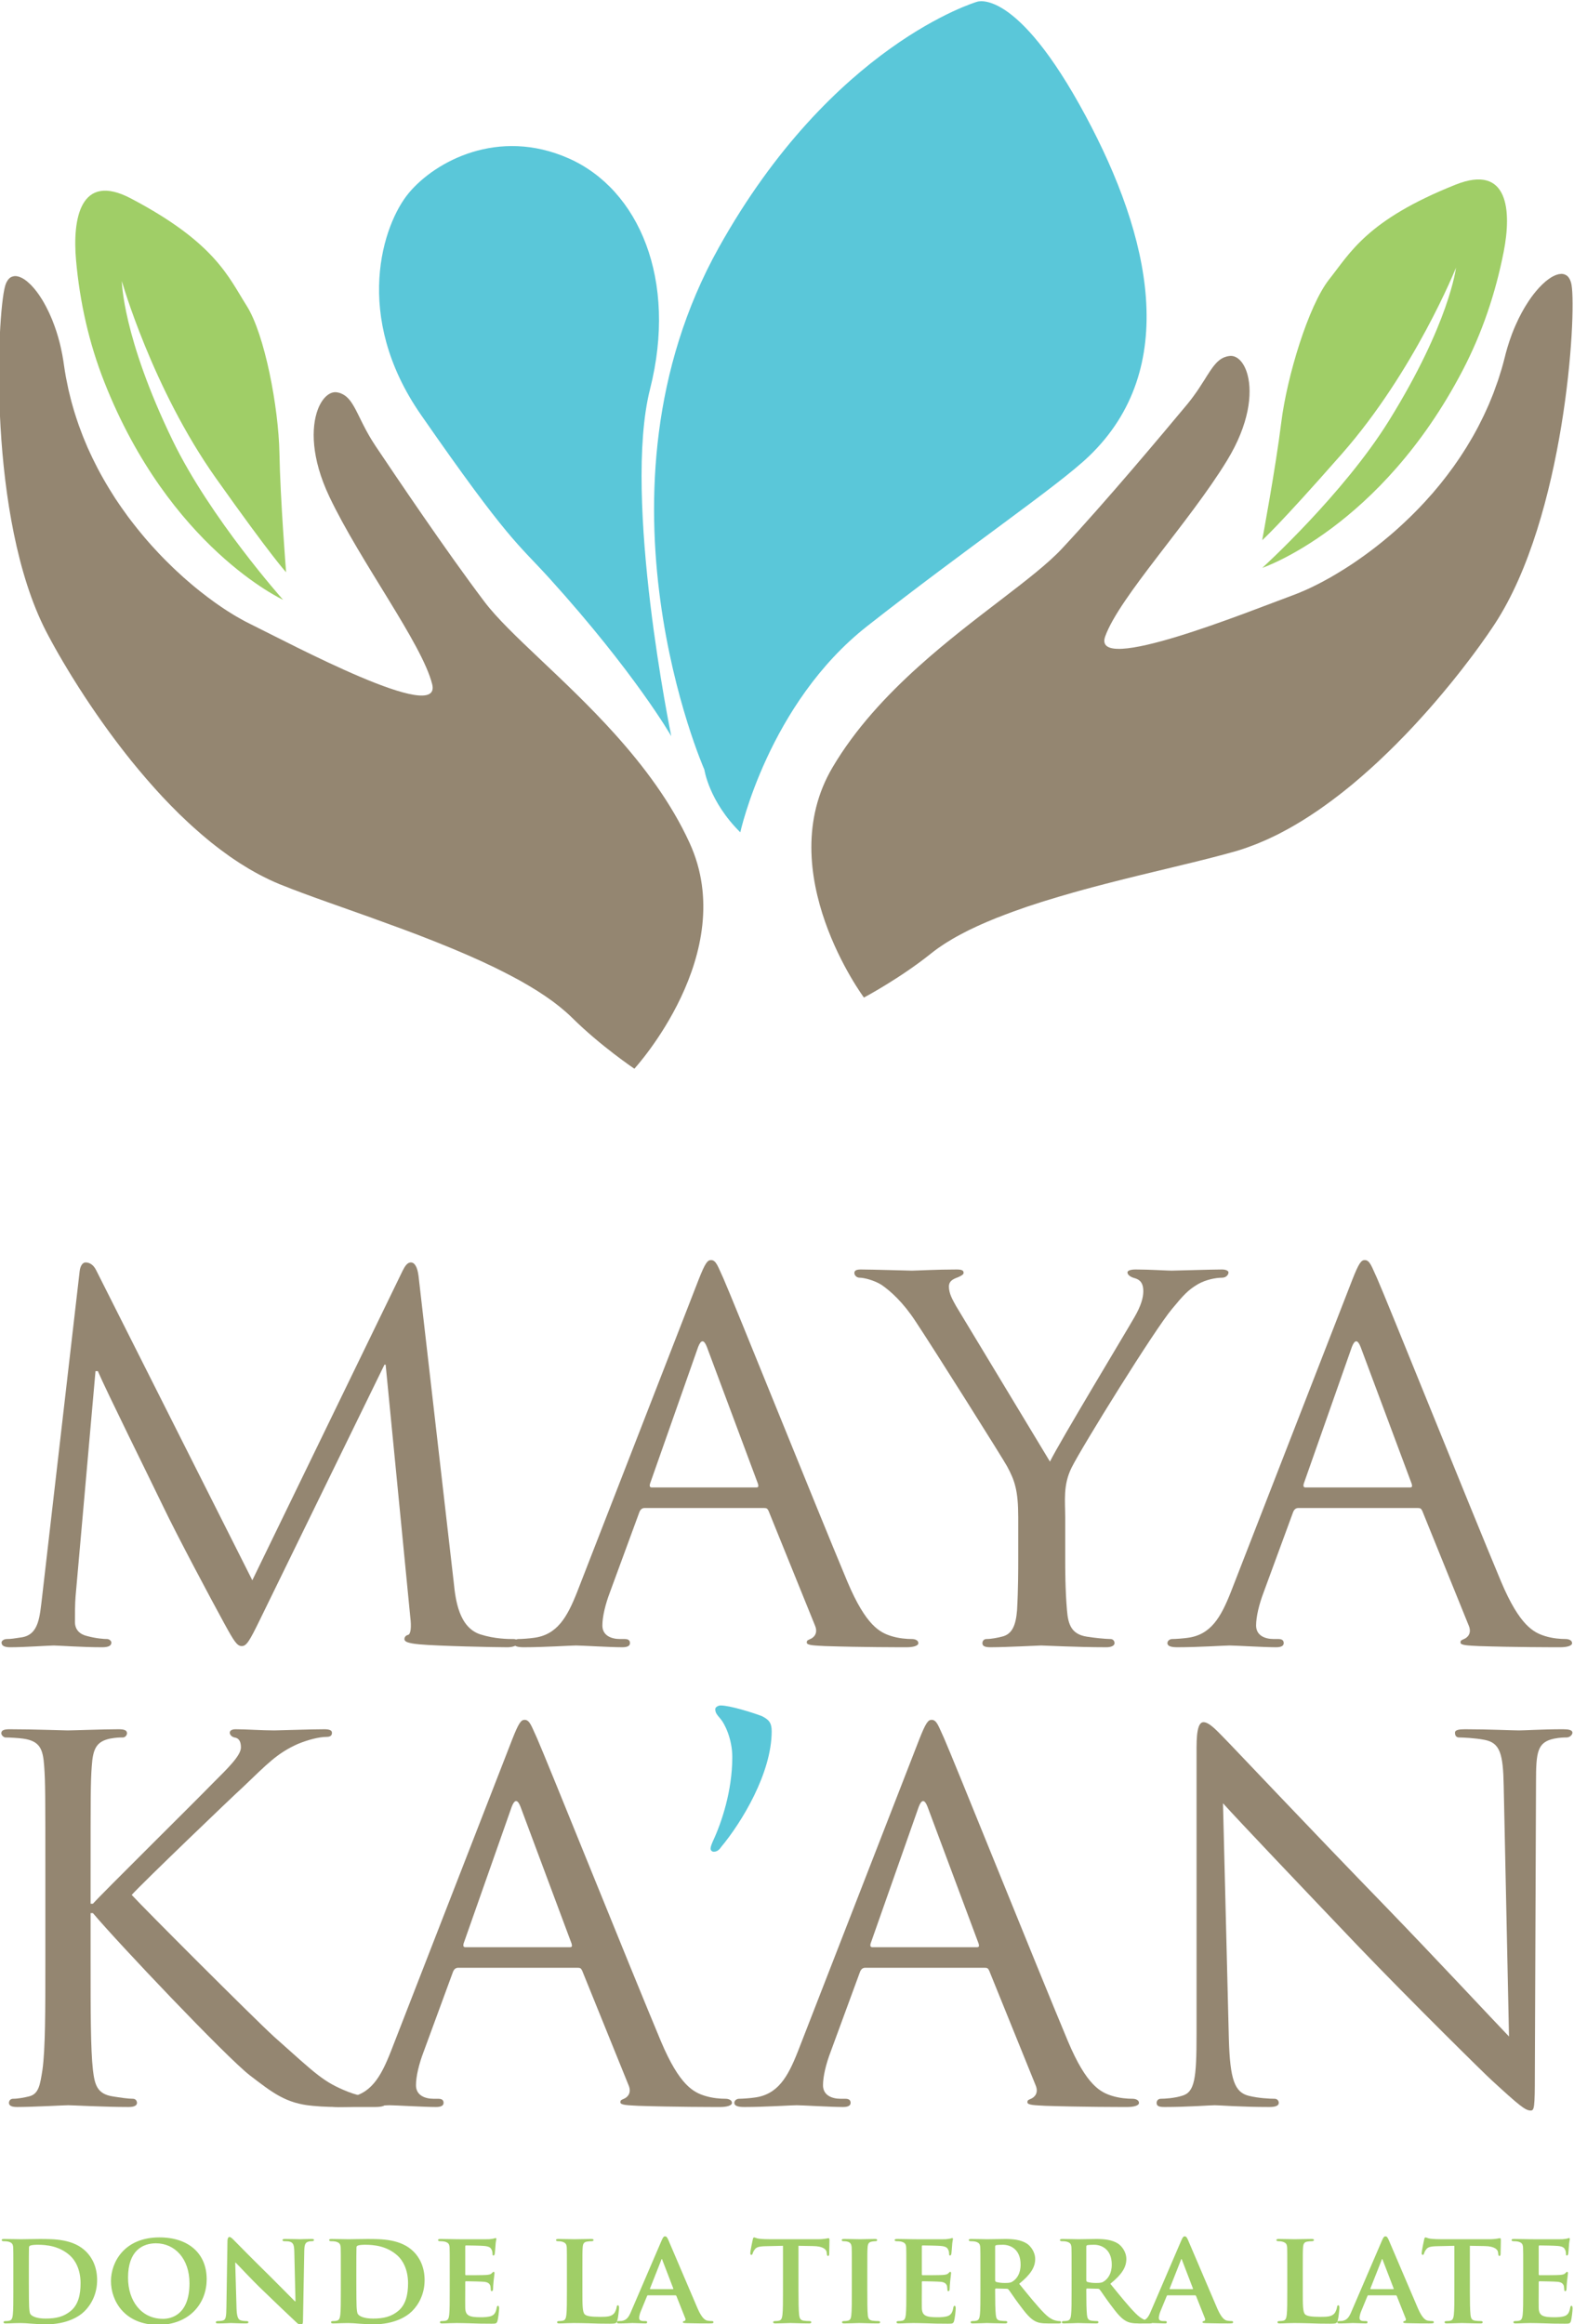 <svg version="1.1" id="svg2" width="171.655" height="253.388" viewBox="0 0 171.655 253.388" xmlns="http://www.w3.org/2000/svg"><defs id="defs6"><clipPath clipPathUnits="userSpaceOnUse" id="clipPath16"><path d="M 0,612 H 792 V 0 H 0 Z" id="path14"></path></clipPath></defs><g id="g8" transform="matrix(1.333,0,0,-1.333,-442.18,534.811)"><g id="g10"><g id="g12" clip-path="url(#clipPath16)"><g id="g18" transform="translate(334.078,214.44)"><path d="m 0,0 c 0,-0.967 0.011,-1.665 0.021,-1.848 0.011,-0.225 0.033,-0.548 0.108,-0.644 0.118,-0.172 0.494,-0.365 1.235,-0.365 0.86,0 1.493,0.15 2.063,0.623 0.612,0.505 0.805,1.321 0.805,2.266 0,1.16 -0.461,1.912 -0.88,2.278 C 2.481,3.083 1.45,3.18 0.709,3.18 0.516,3.18 0.204,3.158 0.129,3.115 0.043,3.083 0.011,3.04 0.011,2.933 0,2.621 0,1.869 0,1.149 Z m -1.268,1.01 c 0,1.386 0,1.643 -0.01,1.933 -0.022,0.312 -0.108,0.409 -0.409,0.495 -0.075,0.021 -0.236,0.032 -0.376,0.032 -0.096,0 -0.161,0.032 -0.161,0.096 0,0.065 0.076,0.086 0.215,0.086 0.494,0 1.096,-0.021 1.364,-0.021 0.291,0 0.967,0.021 1.537,0.021 1.181,0 2.771,0 3.802,-1.042 0.473,-0.472 0.892,-1.235 0.892,-2.32 0,-1.149 -0.494,-2.019 -1.031,-2.546 -0.43,-0.43 -1.429,-1.074 -3.169,-1.074 -0.344,0 -0.752,0.032 -1.128,0.054 -0.376,0.032 -0.72,0.053 -0.956,0.053 -0.108,0 -0.312,-0.01 -0.537,-0.01 -0.226,-0.011 -0.462,-0.022 -0.656,-0.022 -0.118,0 -0.182,0.032 -0.182,0.097 0,0.043 0.032,0.096 0.15,0.096 0.14,0 0.247,0.011 0.333,0.033 0.194,0.043 0.247,0.215 0.279,0.483 0.043,0.387 0.043,1.107 0.043,1.944 z" fill="#a0ce67" id="path20"></path></g><g id="g22" transform="translate(347.22,214.473)"><path d="m 0,0 c 0,2.02 -1.214,3.266 -2.739,3.266 -1.053,0 -2.288,-0.559 -2.288,-2.815 0,-1.88 1.074,-3.362 2.857,-3.362 C -1.504,-2.911 0,-2.6 0,0 m -6.424,0.172 c 0,1.557 1.096,3.577 3.964,3.577 2.385,0 3.867,-1.321 3.867,-3.416 0,-2.095 -1.525,-3.738 -3.964,-3.738 -2.75,0 -3.867,1.955 -3.867,3.577" fill="#a0ce67" id="path24"></path></g><g id="g26" transform="translate(351.069,212.432)"><path d="m 0,0 c 0.021,-0.709 0.14,-0.924 0.322,-0.988 0.161,-0.054 0.344,-0.065 0.494,-0.065 0.108,0 0.162,-0.043 0.162,-0.096 0,-0.076 -0.086,-0.097 -0.215,-0.097 -0.613,0 -1.053,0.032 -1.225,0.032 -0.086,0 -0.537,-0.032 -1.02,-0.032 -0.129,0 -0.215,0.011 -0.215,0.097 0,0.053 0.064,0.096 0.15,0.096 0.129,0 0.301,0.011 0.43,0.043 0.247,0.065 0.279,0.312 0.29,1.107 l 0.086,5.414 c 0,0.182 0.064,0.311 0.161,0.311 0.118,0 0.247,-0.139 0.408,-0.301 C -0.054,5.403 1.364,3.953 2.739,2.61 3.384,1.977 4.641,0.688 4.78,0.559 H 4.823 L 4.727,4.619 C 4.716,5.178 4.63,5.339 4.404,5.425 4.265,5.479 4.039,5.479 3.91,5.479 c -0.118,0 -0.15,0.042 -0.15,0.096 0,0.075 0.096,0.086 0.236,0.086 0.494,0 0.999,-0.021 1.203,-0.021 0.108,0 0.462,0.021 0.924,0.021 0.129,0 0.215,-0.011 0.215,-0.086 0,-0.054 -0.054,-0.096 -0.161,-0.096 -0.097,0 -0.172,0 -0.29,-0.033 C 5.629,5.371 5.554,5.21 5.543,4.694 L 5.436,-1.063 c 0,-0.205 -0.076,-0.291 -0.151,-0.291 -0.161,0 -0.29,0.097 -0.387,0.194 C 4.308,-0.612 3.126,0.516 2.138,1.472 1.106,2.46 0.107,3.566 -0.075,3.728 h -0.032 z" fill="#a0ce67" id="path28"></path></g><g id="g30" transform="translate(360.87,214.44)"><path d="m 0,0 c 0,-0.967 0.011,-1.665 0.021,-1.848 0.011,-0.225 0.033,-0.548 0.108,-0.644 0.118,-0.172 0.494,-0.365 1.235,-0.365 0.86,0 1.493,0.15 2.063,0.623 0.612,0.505 0.805,1.321 0.805,2.266 0,1.16 -0.461,1.912 -0.88,2.278 C 2.481,3.083 1.45,3.18 0.709,3.18 0.516,3.18 0.204,3.158 0.129,3.115 0.043,3.083 0.011,3.04 0.011,2.933 0,2.621 0,1.869 0,1.149 Z m -1.268,1.01 c 0,1.386 0,1.643 -0.01,1.933 -0.022,0.312 -0.108,0.409 -0.409,0.495 -0.075,0.021 -0.236,0.032 -0.376,0.032 -0.096,0 -0.161,0.032 -0.161,0.096 0,0.065 0.076,0.086 0.215,0.086 0.494,0 1.096,-0.021 1.364,-0.021 0.291,0 0.967,0.021 1.537,0.021 1.181,0 2.771,0 3.802,-1.042 0.473,-0.472 0.892,-1.235 0.892,-2.32 0,-1.149 -0.494,-2.019 -1.031,-2.546 -0.43,-0.43 -1.429,-1.074 -3.169,-1.074 -0.344,0 -0.752,0.032 -1.128,0.054 -0.376,0.032 -0.72,0.053 -0.956,0.053 -0.108,0 -0.312,-0.01 -0.537,-0.01 -0.226,-0.011 -0.462,-0.022 -0.656,-0.022 -0.118,0 -0.182,0.032 -0.182,0.097 0,0.043 0.032,0.096 0.15,0.096 0.14,0 0.247,0.011 0.333,0.033 0.194,0.043 0.247,0.215 0.279,0.483 0.043,0.387 0.043,1.107 0.043,1.944 z" fill="#a0ce67" id="path32"></path></g><g id="g34" transform="translate(368.512,215.45)"><path d="m 0,0 c 0,1.386 0,1.644 -0.011,1.934 -0.021,0.311 -0.107,0.408 -0.408,0.494 -0.075,0.021 -0.236,0.032 -0.376,0.032 -0.097,0 -0.161,0.032 -0.161,0.097 0,0.064 0.075,0.086 0.215,0.086 0.494,0 1.095,-0.022 1.364,-0.022 0.301,0 2.396,-0.011 2.578,0 0.172,0.011 0.322,0.043 0.398,0.054 0.053,0.011 0.107,0.043 0.15,0.043 0.054,0 0.064,-0.043 0.064,-0.086 C 3.813,2.567 3.76,2.46 3.738,2.041 3.728,1.944 3.706,1.547 3.685,1.439 3.674,1.396 3.652,1.289 3.577,1.289 3.513,1.289 3.502,1.332 3.502,1.407 3.502,1.472 3.491,1.633 3.438,1.74 3.362,1.901 3.287,2.03 2.814,2.073 2.653,2.095 1.525,2.116 1.332,2.116 1.289,2.116 1.268,2.084 1.268,2.03 v -2.256 c 0,-0.053 0.01,-0.096 0.064,-0.096 0.215,0 1.439,0 1.654,0.021 0.226,0.022 0.366,0.043 0.452,0.14 0.075,0.064 0.107,0.118 0.15,0.118 0.043,0 0.075,-0.043 0.075,-0.097 0,-0.053 -0.021,-0.204 -0.075,-0.666 -0.022,-0.182 -0.043,-0.548 -0.043,-0.612 0,-0.075 -0.011,-0.204 -0.097,-0.204 -0.064,0 -0.086,0.032 -0.086,0.075 -0.01,0.097 -0.01,0.215 -0.032,0.333 -0.054,0.183 -0.172,0.322 -0.526,0.355 -0.172,0.021 -1.246,0.043 -1.483,0.043 -0.043,0 -0.053,-0.043 -0.053,-0.097 v -0.731 c 0,-0.311 -0.011,-1.085 0,-1.353 0.021,-0.623 0.311,-0.763 1.278,-0.763 0.247,0 0.644,0.011 0.892,0.118 0.236,0.108 0.343,0.301 0.408,0.677 0.021,0.097 0.043,0.14 0.107,0.14 0.075,0 0.086,-0.118 0.086,-0.215 0,-0.204 -0.075,-0.827 -0.129,-1.01 -0.064,-0.236 -0.15,-0.236 -0.505,-0.236 -0.709,0 -1.278,0.011 -1.74,0.032 -0.462,0.011 -0.816,0.022 -1.096,0.022 -0.107,0 -0.311,-0.011 -0.537,-0.011 -0.225,-0.011 -0.462,-0.022 -0.655,-0.022 -0.118,0 -0.183,0.033 -0.183,0.097 0,0.043 0.033,0.097 0.151,0.097 0.139,0 0.247,0.01 0.333,0.032 0.193,0.043 0.247,0.215 0.279,0.483 C 0,-3.169 0,-2.449 0,-1.611 Z" fill="#a0ce67" id="path36"></path></g><g id="g38" transform="translate(379.366,213.839)"><path d="m 0,0 c 0,-1.171 0,-1.751 0.204,-1.923 0.161,-0.14 0.526,-0.193 1.257,-0.193 0.505,0 0.87,0.011 1.106,0.258 0.119,0.118 0.215,0.376 0.237,0.547 0.01,0.086 0.032,0.14 0.107,0.14 0.065,0 0.086,-0.097 0.086,-0.204 0,-0.107 -0.064,-0.784 -0.14,-1.053 -0.064,-0.204 -0.107,-0.247 -0.601,-0.247 -0.677,0 -1.225,0.011 -1.697,0.032 -0.473,0.011 -0.871,0.022 -1.257,0.022 -0.108,0 -0.312,-0.011 -0.537,-0.011 -0.226,-0.011 -0.462,-0.021 -0.656,-0.021 -0.118,0 -0.182,0.032 -0.182,0.096 0,0.043 0.032,0.097 0.15,0.097 0.14,0 0.247,0.011 0.333,0.032 0.194,0.043 0.247,0.215 0.279,0.484 0.043,0.386 0.043,1.106 0.043,1.944 v 1.611 c 0,1.386 0,1.644 -0.01,1.934 -0.022,0.311 -0.108,0.408 -0.409,0.494 -0.075,0.022 -0.193,0.032 -0.311,0.032 -0.107,0 -0.161,0.033 -0.161,0.097 0,0.064 0.064,0.086 0.204,0.086 0.44,0 1.042,-0.022 1.3,-0.022 0.225,0 0.999,0.022 1.364,0.022 0.14,0 0.204,-0.022 0.204,-0.086 C 0.913,4.104 0.859,4.071 0.741,4.071 0.634,4.071 0.483,4.061 0.376,4.039 0.118,3.996 0.043,3.867 0.021,3.545 0,3.255 0,2.997 0,1.611 Z" fill="#a0ce67" id="path40"></path></g><g id="g42" transform="translate(386.759,213.989)"><path d="m 0,0 c 0.043,0 0.054,0.021 0.043,0.054 l -0.892,2.32 C -0.859,2.406 -0.87,2.46 -0.892,2.46 -0.924,2.46 -0.935,2.406 -0.945,2.374 L -1.858,0.064 C -1.88,0.021 -1.858,0 -1.826,0 Z m -2.02,-0.505 c -0.053,0 -0.064,-0.011 -0.085,-0.064 L -2.61,-1.794 c -0.097,-0.226 -0.14,-0.451 -0.14,-0.559 0,-0.161 0.086,-0.257 0.376,-0.257 h 0.14 c 0.118,0 0.139,-0.043 0.139,-0.097 0,-0.075 -0.053,-0.097 -0.15,-0.097 -0.312,0 -0.752,0.033 -1.053,0.033 -0.097,0 -0.601,-0.033 -1.096,-0.033 -0.118,0 -0.171,0.022 -0.171,0.097 0,0.054 0.032,0.097 0.107,0.097 0.086,0 0.193,0.01 0.279,0.01 0.43,0.065 0.591,0.344 0.784,0.806 l 2.471,5.747 c 0.108,0.258 0.183,0.365 0.279,0.365 0.14,0 0.183,-0.086 0.28,-0.29 C -0.14,3.523 1.439,-0.215 2.041,-1.601 2.406,-2.428 2.675,-2.546 2.847,-2.578 2.986,-2.6 3.094,-2.61 3.201,-2.61 c 0.086,0 0.129,-0.033 0.129,-0.097 0,-0.075 -0.054,-0.097 -0.408,-0.097 -0.333,0 -1.021,0 -1.816,0.022 -0.171,0.011 -0.279,0.011 -0.279,0.075 0,0.054 0.022,0.086 0.118,0.097 0.065,0.01 0.129,0.096 0.086,0.204 l -0.73,1.837 c -0.022,0.053 -0.054,0.064 -0.097,0.064 z" fill="#a0ce67" id="path44"></path></g><g id="g46" transform="translate(395.776,217.534)"><path d="m 0,0 -1.407,-0.032 c -0.548,-0.011 -0.774,-0.075 -0.913,-0.28 -0.097,-0.128 -0.14,-0.247 -0.161,-0.311 -0.022,-0.075 -0.043,-0.118 -0.108,-0.118 -0.064,0 -0.086,0.053 -0.086,0.15 0,0.151 0.183,1.031 0.204,1.107 0.022,0.118 0.054,0.172 0.108,0.172 0.075,0 0.172,-0.076 0.408,-0.108 0.279,-0.032 0.634,-0.043 0.945,-0.043 h 3.835 c 0.301,0 0.505,0.022 0.645,0.043 0.15,0.022 0.225,0.043 0.258,0.043 0.064,0 0.075,-0.054 0.075,-0.193 0,-0.194 -0.022,-0.87 -0.022,-1.107 -0.01,-0.096 -0.032,-0.15 -0.086,-0.15 -0.075,0 -0.096,0.043 -0.107,0.182 L 3.577,-0.548 C 3.556,-0.312 3.309,-0.032 2.46,-0.021 L 1.268,0 v -3.695 c 0,-0.838 0.01,-1.558 0.053,-1.955 0.033,-0.258 0.086,-0.43 0.366,-0.473 0.128,-0.022 0.343,-0.032 0.483,-0.032 0.107,0 0.15,-0.054 0.15,-0.097 0,-0.064 -0.075,-0.097 -0.182,-0.097 -0.623,0 -1.257,0.033 -1.526,0.033 -0.215,0 -0.859,-0.033 -1.235,-0.033 -0.118,0 -0.183,0.033 -0.183,0.097 0,0.043 0.033,0.097 0.151,0.097 0.139,0 0.258,0.01 0.333,0.032 0.193,0.043 0.247,0.215 0.279,0.483 C 0,-5.253 0,-4.533 0,-3.695 Z" fill="#a0ce67" id="path48"></path></g><g id="g50" transform="translate(401.408,215.45)"><path d="M 0,0 C 0,1.386 0,1.644 -0.011,1.934 -0.032,2.245 -0.129,2.353 -0.333,2.417 -0.44,2.449 -0.559,2.46 -0.677,2.46 c -0.096,0 -0.15,0.021 -0.15,0.107 0,0.054 0.075,0.076 0.225,0.076 0.355,0 0.999,-0.022 1.268,-0.022 0.236,0 0.849,0.022 1.214,0.022 0.118,0 0.193,-0.022 0.193,-0.076 C 2.073,2.481 2.02,2.46 1.923,2.46 1.826,2.46 1.751,2.449 1.644,2.428 1.386,2.385 1.311,2.256 1.289,1.934 1.268,1.644 1.268,1.386 1.268,0 v -1.611 c 0,-0.881 0,-1.612 0.043,-1.998 0.032,-0.247 0.096,-0.387 0.376,-0.43 0.128,-0.022 0.343,-0.032 0.483,-0.032 0.107,0 0.15,-0.054 0.15,-0.097 0,-0.064 -0.075,-0.097 -0.182,-0.097 -0.623,0 -1.268,0.033 -1.526,0.033 -0.215,0 -0.859,-0.033 -1.235,-0.033 -0.118,0 -0.183,0.033 -0.183,0.097 0,0.043 0.033,0.097 0.151,0.097 0.139,0 0.247,0.01 0.333,0.032 0.193,0.043 0.247,0.172 0.279,0.44 C 0,-3.223 0,-2.492 0,-1.611 Z" fill="#a0ce67" id="path52"></path></g><g id="g54" transform="translate(405.868,215.45)"><path d="m 0,0 c 0,1.386 0,1.644 -0.011,1.934 -0.021,0.311 -0.107,0.408 -0.408,0.494 -0.075,0.021 -0.236,0.032 -0.376,0.032 -0.097,0 -0.161,0.032 -0.161,0.097 0,0.064 0.075,0.086 0.215,0.086 0.494,0 1.095,-0.022 1.364,-0.022 0.301,0 2.396,-0.011 2.578,0 0.172,0.011 0.322,0.043 0.398,0.054 0.053,0.011 0.107,0.043 0.15,0.043 0.054,0 0.064,-0.043 0.064,-0.086 C 3.813,2.567 3.76,2.46 3.738,2.041 3.728,1.944 3.706,1.547 3.685,1.439 3.674,1.396 3.652,1.289 3.577,1.289 3.513,1.289 3.502,1.332 3.502,1.407 3.502,1.472 3.491,1.633 3.438,1.74 3.362,1.901 3.287,2.03 2.814,2.073 2.653,2.095 1.525,2.116 1.332,2.116 1.289,2.116 1.268,2.084 1.268,2.03 v -2.256 c 0,-0.053 0.01,-0.096 0.064,-0.096 0.215,0 1.439,0 1.654,0.021 0.226,0.022 0.366,0.043 0.452,0.14 0.075,0.064 0.107,0.118 0.15,0.118 0.043,0 0.075,-0.043 0.075,-0.097 0,-0.053 -0.021,-0.204 -0.075,-0.666 -0.022,-0.182 -0.043,-0.548 -0.043,-0.612 0,-0.075 -0.011,-0.204 -0.097,-0.204 -0.064,0 -0.086,0.032 -0.086,0.075 -0.01,0.097 -0.01,0.215 -0.032,0.333 -0.054,0.183 -0.172,0.322 -0.526,0.355 -0.172,0.021 -1.246,0.043 -1.483,0.043 -0.043,0 -0.053,-0.043 -0.053,-0.097 v -0.731 c 0,-0.311 -0.011,-1.085 0,-1.353 0.021,-0.623 0.311,-0.763 1.278,-0.763 0.247,0 0.644,0.011 0.892,0.118 0.236,0.108 0.343,0.301 0.408,0.677 0.021,0.097 0.043,0.14 0.107,0.14 0.075,0 0.086,-0.118 0.086,-0.215 0,-0.204 -0.075,-0.827 -0.129,-1.01 -0.064,-0.236 -0.15,-0.236 -0.505,-0.236 -0.709,0 -1.278,0.011 -1.74,0.032 -0.462,0.011 -0.816,0.022 -1.096,0.022 -0.107,0 -0.311,-0.011 -0.537,-0.011 -0.225,-0.011 -0.462,-0.022 -0.655,-0.022 -0.118,0 -0.183,0.033 -0.183,0.097 0,0.043 0.033,0.097 0.151,0.097 0.139,0 0.247,0.01 0.333,0.032 0.193,0.043 0.247,0.215 0.279,0.483 C 0,-3.169 0,-2.449 0,-1.611 Z" fill="#a0ce67" id="path56"></path></g><g id="g58" transform="translate(413.133,214.741)"><path d="m 0,0 c 0,-0.097 0.021,-0.129 0.086,-0.161 0.204,-0.065 0.483,-0.086 0.72,-0.086 0.376,0 0.505,0.032 0.666,0.15 0.29,0.204 0.612,0.602 0.612,1.354 0,1.289 -0.881,1.622 -1.439,1.622 C 0.408,2.879 0.183,2.868 0.086,2.847 0.021,2.825 0,2.793 0,2.718 Z m -1.203,0.709 c 0,1.386 0,1.644 -0.011,1.934 -0.021,0.311 -0.107,0.408 -0.408,0.494 -0.075,0.021 -0.236,0.032 -0.376,0.032 -0.097,0 -0.161,0.032 -0.161,0.097 0,0.064 0.075,0.086 0.215,0.086 0.494,0 1.095,-0.022 1.289,-0.022 0.322,0 1.181,0.022 1.471,0.022 0.602,0 1.289,-0.054 1.794,-0.387 C 2.879,2.782 3.276,2.32 3.276,1.708 3.276,1.031 2.89,0.43 1.966,-0.312 2.804,-1.343 3.47,-2.17 4.039,-2.739 c 0.526,-0.527 0.859,-0.57 1.01,-0.602 0.097,-0.021 0.15,-0.021 0.225,-0.021 0.076,0 0.119,-0.054 0.119,-0.097 0,-0.075 -0.065,-0.097 -0.183,-0.097 H 4.308 c -0.527,0 -0.785,0.054 -1.032,0.183 C 2.868,-3.169 2.514,-2.739 1.987,-2.03 1.611,-1.536 1.214,-0.924 1.096,-0.784 1.042,-0.73 0.988,-0.72 0.924,-0.72 L 0.075,-0.698 C 0.032,-0.698 0,-0.72 0,-0.773 v -0.129 c 0,-0.849 0.011,-1.558 0.054,-1.945 0.032,-0.268 0.075,-0.44 0.365,-0.483 0.14,-0.022 0.344,-0.032 0.462,-0.032 0.075,0 0.118,-0.054 0.118,-0.097 0,-0.064 -0.075,-0.097 -0.193,-0.097 -0.548,0 -1.332,0.033 -1.472,0.033 -0.183,0 -0.784,-0.033 -1.16,-0.033 -0.118,0 -0.183,0.033 -0.183,0.097 0,0.043 0.032,0.097 0.151,0.097 0.139,0 0.247,0.01 0.333,0.032 0.193,0.043 0.247,0.215 0.279,0.483 0.043,0.387 0.043,1.107 0.043,1.945 z" fill="#a0ce67" id="path60"></path></g><g id="g62" transform="translate(420.591,214.741)"><path d="m 0,0 c 0,-0.097 0.021,-0.129 0.086,-0.161 0.204,-0.065 0.483,-0.086 0.72,-0.086 0.376,0 0.505,0.032 0.666,0.15 0.29,0.204 0.612,0.602 0.612,1.354 0,1.289 -0.881,1.622 -1.439,1.622 C 0.408,2.879 0.183,2.868 0.086,2.847 0.021,2.825 0,2.793 0,2.718 Z m -1.203,0.709 c 0,1.386 0,1.644 -0.011,1.934 -0.021,0.311 -0.107,0.408 -0.408,0.494 -0.075,0.021 -0.236,0.032 -0.376,0.032 -0.097,0 -0.161,0.032 -0.161,0.097 0,0.064 0.075,0.086 0.215,0.086 0.494,0 1.095,-0.022 1.289,-0.022 0.322,0 1.181,0.022 1.471,0.022 0.602,0 1.289,-0.054 1.794,-0.387 C 2.879,2.782 3.276,2.32 3.276,1.708 3.276,1.031 2.89,0.43 1.966,-0.312 2.804,-1.343 3.47,-2.17 4.039,-2.739 c 0.526,-0.527 0.859,-0.57 1.01,-0.602 0.097,-0.021 0.15,-0.021 0.225,-0.021 0.076,0 0.119,-0.054 0.119,-0.097 0,-0.075 -0.065,-0.097 -0.183,-0.097 H 4.308 c -0.527,0 -0.785,0.054 -1.032,0.183 C 2.868,-3.169 2.514,-2.739 1.987,-2.03 1.611,-1.536 1.214,-0.924 1.096,-0.784 1.042,-0.73 0.988,-0.72 0.924,-0.72 L 0.075,-0.698 C 0.032,-0.698 0,-0.72 0,-0.773 v -0.129 c 0,-0.849 0.011,-1.558 0.054,-1.945 0.032,-0.268 0.075,-0.44 0.365,-0.483 0.14,-0.022 0.344,-0.032 0.462,-0.032 0.075,0 0.118,-0.054 0.118,-0.097 0,-0.064 -0.075,-0.097 -0.193,-0.097 -0.548,0 -1.332,0.033 -1.472,0.033 -0.183,0 -0.784,-0.033 -1.16,-0.033 -0.118,0 -0.183,0.033 -0.183,0.097 0,0.043 0.032,0.097 0.151,0.097 0.139,0 0.247,0.01 0.333,0.032 0.193,0.043 0.247,0.215 0.279,0.483 0.043,0.387 0.043,1.107 0.043,1.945 z" fill="#a0ce67" id="path64"></path></g><g id="g66" transform="translate(429.274,213.989)"><path d="m 0,0 c 0.043,0 0.054,0.021 0.043,0.054 l -0.892,2.32 C -0.859,2.406 -0.87,2.46 -0.892,2.46 -0.924,2.46 -0.935,2.406 -0.945,2.374 L -1.858,0.064 C -1.88,0.021 -1.858,0 -1.826,0 Z m -2.02,-0.505 c -0.053,0 -0.064,-0.011 -0.085,-0.064 L -2.61,-1.794 c -0.097,-0.226 -0.14,-0.451 -0.14,-0.559 0,-0.161 0.086,-0.257 0.376,-0.257 h 0.14 c 0.118,0 0.139,-0.043 0.139,-0.097 0,-0.075 -0.053,-0.097 -0.15,-0.097 -0.312,0 -0.752,0.033 -1.053,0.033 -0.097,0 -0.601,-0.033 -1.096,-0.033 -0.118,0 -0.171,0.022 -0.171,0.097 0,0.054 0.032,0.097 0.107,0.097 0.086,0 0.193,0.01 0.279,0.01 0.43,0.065 0.591,0.344 0.784,0.806 l 2.471,5.747 c 0.108,0.258 0.183,0.365 0.279,0.365 0.14,0 0.183,-0.086 0.28,-0.29 C -0.14,3.523 1.439,-0.215 2.041,-1.601 2.406,-2.428 2.675,-2.546 2.847,-2.578 2.986,-2.6 3.094,-2.61 3.201,-2.61 c 0.086,0 0.129,-0.033 0.129,-0.097 0,-0.075 -0.054,-0.097 -0.408,-0.097 -0.333,0 -1.021,0 -1.816,0.022 -0.171,0.011 -0.279,0.011 -0.279,0.075 0,0.054 0.022,0.086 0.118,0.097 0.065,0.01 0.129,0.096 0.086,0.204 l -0.73,1.837 c -0.022,0.053 -0.054,0.064 -0.097,0.064 z" fill="#a0ce67" id="path68"></path></g><g id="g70" transform="translate(438.302,213.839)"><path d="m 0,0 c 0,-1.171 0,-1.751 0.204,-1.923 0.161,-0.14 0.526,-0.193 1.257,-0.193 0.505,0 0.87,0.011 1.106,0.258 0.119,0.118 0.215,0.376 0.237,0.547 0.01,0.086 0.032,0.14 0.107,0.14 0.065,0 0.086,-0.097 0.086,-0.204 0,-0.107 -0.064,-0.784 -0.14,-1.053 -0.064,-0.204 -0.107,-0.247 -0.601,-0.247 -0.677,0 -1.225,0.011 -1.697,0.032 -0.473,0.011 -0.871,0.022 -1.257,0.022 -0.108,0 -0.312,-0.011 -0.537,-0.011 -0.226,-0.011 -0.462,-0.021 -0.656,-0.021 -0.118,0 -0.182,0.032 -0.182,0.096 0,0.043 0.032,0.097 0.15,0.097 0.14,0 0.247,0.011 0.333,0.032 0.194,0.043 0.247,0.215 0.279,0.484 0.043,0.386 0.043,1.106 0.043,1.944 v 1.611 c 0,1.386 0,1.644 -0.01,1.934 -0.022,0.311 -0.108,0.408 -0.409,0.494 -0.075,0.022 -0.193,0.032 -0.311,0.032 -0.107,0 -0.161,0.033 -0.161,0.097 0,0.064 0.064,0.086 0.204,0.086 0.44,0 1.042,-0.022 1.3,-0.022 0.225,0 0.999,0.022 1.364,0.022 0.14,0 0.204,-0.022 0.204,-0.086 C 0.913,4.104 0.859,4.071 0.741,4.071 0.634,4.071 0.483,4.061 0.376,4.039 0.118,3.996 0.043,3.867 0.021,3.545 0,3.255 0,2.997 0,1.611 Z" fill="#a0ce67" id="path72"></path></g><g id="g74" transform="translate(445.695,213.989)"><path d="m 0,0 c 0.043,0 0.054,0.021 0.043,0.054 l -0.892,2.32 C -0.859,2.406 -0.87,2.46 -0.892,2.46 -0.924,2.46 -0.935,2.406 -0.945,2.374 L -1.858,0.064 C -1.88,0.021 -1.858,0 -1.826,0 Z m -2.02,-0.505 c -0.053,0 -0.064,-0.011 -0.085,-0.064 L -2.61,-1.794 c -0.097,-0.226 -0.14,-0.451 -0.14,-0.559 0,-0.161 0.086,-0.257 0.376,-0.257 h 0.14 c 0.118,0 0.139,-0.043 0.139,-0.097 0,-0.075 -0.053,-0.097 -0.15,-0.097 -0.312,0 -0.752,0.033 -1.053,0.033 -0.097,0 -0.601,-0.033 -1.096,-0.033 -0.118,0 -0.171,0.022 -0.171,0.097 0,0.054 0.032,0.097 0.107,0.097 0.086,0 0.193,0.01 0.279,0.01 0.43,0.065 0.591,0.344 0.784,0.806 l 2.471,5.747 c 0.108,0.258 0.183,0.365 0.279,0.365 0.14,0 0.183,-0.086 0.28,-0.29 C -0.14,3.523 1.439,-0.215 2.041,-1.601 2.406,-2.428 2.675,-2.546 2.847,-2.578 2.986,-2.6 3.094,-2.61 3.201,-2.61 c 0.086,0 0.129,-0.033 0.129,-0.097 0,-0.075 -0.054,-0.097 -0.408,-0.097 -0.333,0 -1.021,0 -1.816,0.022 -0.171,0.011 -0.279,0.011 -0.279,0.075 0,0.054 0.022,0.086 0.118,0.097 0.065,0.01 0.129,0.096 0.086,0.204 l -0.73,1.837 c -0.022,0.053 -0.054,0.064 -0.097,0.064 z" fill="#a0ce67" id="path76"></path></g><g id="g78" transform="translate(450.704,217.534)"><path d="m 0,0 -1.407,-0.032 c -0.548,-0.011 -0.774,-0.075 -0.913,-0.28 -0.097,-0.128 -0.14,-0.247 -0.161,-0.311 -0.022,-0.075 -0.043,-0.118 -0.108,-0.118 -0.064,0 -0.086,0.053 -0.086,0.15 0,0.151 0.183,1.031 0.204,1.107 0.022,0.118 0.054,0.172 0.108,0.172 0.075,0 0.172,-0.076 0.408,-0.108 0.279,-0.032 0.634,-0.043 0.945,-0.043 h 3.835 c 0.301,0 0.505,0.022 0.645,0.043 0.15,0.022 0.225,0.043 0.258,0.043 0.064,0 0.075,-0.054 0.075,-0.193 0,-0.194 -0.022,-0.87 -0.022,-1.107 -0.01,-0.096 -0.032,-0.15 -0.086,-0.15 -0.075,0 -0.096,0.043 -0.107,0.182 L 3.577,-0.548 C 3.556,-0.312 3.309,-0.032 2.46,-0.021 L 1.268,0 v -3.695 c 0,-0.838 0.01,-1.558 0.053,-1.955 0.033,-0.258 0.086,-0.43 0.366,-0.473 0.128,-0.022 0.343,-0.032 0.483,-0.032 0.107,0 0.15,-0.054 0.15,-0.097 0,-0.064 -0.075,-0.097 -0.182,-0.097 -0.623,0 -1.257,0.033 -1.526,0.033 -0.215,0 -0.859,-0.033 -1.235,-0.033 -0.118,0 -0.183,0.033 -0.183,0.097 0,0.043 0.033,0.097 0.151,0.097 0.139,0 0.258,0.01 0.333,0.032 0.193,0.043 0.247,0.215 0.279,0.483 C 0,-5.253 0,-4.533 0,-3.695 Z" fill="#a0ce67" id="path80"></path></g><g id="g82" transform="translate(456.336,215.45)"><path d="m 0,0 c 0,1.386 0,1.644 -0.011,1.934 -0.021,0.311 -0.107,0.408 -0.408,0.494 -0.075,0.021 -0.236,0.032 -0.376,0.032 -0.097,0 -0.161,0.032 -0.161,0.097 0,0.064 0.075,0.086 0.215,0.086 0.494,0 1.095,-0.022 1.364,-0.022 0.301,0 2.396,-0.011 2.578,0 0.172,0.011 0.322,0.043 0.398,0.054 0.053,0.011 0.107,0.043 0.15,0.043 0.054,0 0.064,-0.043 0.064,-0.086 C 3.813,2.567 3.76,2.46 3.738,2.041 3.728,1.944 3.706,1.547 3.685,1.439 3.674,1.396 3.652,1.289 3.577,1.289 3.513,1.289 3.502,1.332 3.502,1.407 3.502,1.472 3.491,1.633 3.438,1.74 3.362,1.901 3.287,2.03 2.814,2.073 2.653,2.095 1.525,2.116 1.332,2.116 1.289,2.116 1.268,2.084 1.268,2.03 v -2.256 c 0,-0.053 0.01,-0.096 0.064,-0.096 0.215,0 1.439,0 1.654,0.021 0.226,0.022 0.366,0.043 0.452,0.14 0.075,0.064 0.107,0.118 0.15,0.118 0.043,0 0.075,-0.043 0.075,-0.097 0,-0.053 -0.021,-0.204 -0.075,-0.666 -0.022,-0.182 -0.043,-0.548 -0.043,-0.612 0,-0.075 -0.011,-0.204 -0.097,-0.204 -0.064,0 -0.086,0.032 -0.086,0.075 -0.01,0.097 -0.01,0.215 -0.032,0.333 -0.054,0.183 -0.172,0.322 -0.526,0.355 -0.172,0.021 -1.246,0.043 -1.483,0.043 -0.043,0 -0.053,-0.043 -0.053,-0.097 v -0.731 c 0,-0.311 -0.011,-1.085 0,-1.353 0.021,-0.623 0.311,-0.763 1.278,-0.763 0.247,0 0.644,0.011 0.892,0.118 0.236,0.108 0.343,0.301 0.408,0.677 0.021,0.097 0.043,0.14 0.107,0.14 0.075,0 0.086,-0.118 0.086,-0.215 0,-0.204 -0.075,-0.827 -0.129,-1.01 -0.064,-0.236 -0.15,-0.236 -0.505,-0.236 -0.709,0 -1.278,0.011 -1.74,0.032 -0.462,0.011 -0.816,0.022 -1.096,0.022 -0.107,0 -0.311,-0.011 -0.537,-0.011 -0.225,-0.011 -0.462,-0.022 -0.655,-0.022 -0.118,0 -0.183,0.033 -0.183,0.097 0,0.043 0.033,0.097 0.151,0.097 0.139,0 0.247,0.01 0.333,0.032 0.193,0.043 0.247,0.215 0.279,0.483 C 0,-3.169 0,-2.449 0,-1.611 Z" fill="#a0ce67" id="path84"></path></g><g id="g86" transform="translate(368.842,271.772)"><path d="m 0,0 c 0.144,-1.441 0.432,-3.652 2.162,-4.229 1.201,-0.384 2.306,-0.384 2.739,-0.384 0.192,0 0.336,-0.096 0.336,-0.288 0,-0.241 -0.384,-0.385 -0.864,-0.385 -0.961,0 -5.67,0.097 -7.208,0.24 -1.009,0.097 -1.201,0.24 -1.201,0.433 0,0.144 0.096,0.288 0.288,0.337 0.24,0.047 0.288,0.672 0.192,1.441 L -5.574,17.826 H -5.67 L -15.856,-3.027 c -0.866,-1.779 -1.106,-2.162 -1.49,-2.162 -0.384,0 -0.625,0.383 -1.442,1.874 -1.105,2.017 -3.892,7.254 -4.949,9.465 -1.249,2.595 -4.66,9.466 -5.382,11.148 h -0.192 l -1.633,-18.451 c -0.048,-0.625 -0.048,-1.394 -0.048,-2.067 0,-0.625 0.384,-1.009 1.009,-1.153 0.72,-0.192 1.345,-0.24 1.633,-0.24 0.144,0 0.337,-0.144 0.337,-0.288 0,-0.288 -0.289,-0.385 -0.769,-0.385 -1.586,0 -3.604,0.144 -3.94,0.144 -0.384,0 -2.403,-0.144 -3.556,-0.144 -0.432,0 -0.721,0.097 -0.721,0.385 0,0.144 0.193,0.288 0.433,0.288 0.336,0 0.625,0.048 1.249,0.144 1.394,0.24 1.442,1.73 1.634,3.268 l 3.075,26.667 c 0.048,0.432 0.24,0.721 0.481,0.721 0.288,0 0.624,-0.144 0.864,-0.624 l 12.782,-25.371 12.3,25.323 c 0.193,0.383 0.385,0.672 0.673,0.672 0.288,0 0.529,-0.336 0.625,-1.105 z" fill="#948671" id="path88"></path></g><g id="g90" transform="translate(393.589,279.557)"><path d="m 0,0 c 0.192,0 0.192,0.096 0.144,0.288 l -4.18,11.195 c -0.24,0.625 -0.481,0.625 -0.721,0 L -8.697,0.288 C -8.745,0.096 -8.697,0 -8.553,0 Z m -4.709,17.01 c 0.529,1.344 0.721,1.585 1.009,1.585 0.433,0 0.577,-0.576 1.009,-1.49 0.769,-1.729 7.544,-18.595 10.139,-24.793 1.537,-3.652 2.691,-4.181 3.604,-4.469 0.624,-0.193 1.249,-0.24 1.681,-0.24 0.241,0 0.529,-0.096 0.529,-0.336 0,-0.241 -0.481,-0.337 -0.961,-0.337 -0.625,0 -3.748,0 -6.679,0.096 -0.817,0.048 -1.49,0.048 -1.49,0.288 0,0.193 0.097,0.193 0.289,0.289 0.24,0.096 0.672,0.432 0.384,1.105 l -3.796,9.37 c -0.096,0.192 -0.144,0.24 -0.384,0.24 h -9.754 c -0.193,0 -0.337,-0.096 -0.433,-0.337 l -2.402,-6.535 c -0.385,-1.009 -0.625,-2.017 -0.625,-2.738 0,-0.817 0.721,-1.105 1.442,-1.105 h 0.384 c 0.336,0 0.432,-0.144 0.432,-0.336 0,-0.241 -0.24,-0.337 -0.624,-0.337 -1.009,0 -3.316,0.144 -3.796,0.144 -0.433,0 -2.547,-0.144 -4.277,-0.144 -0.528,0 -0.817,0.096 -0.817,0.337 0,0.192 0.193,0.336 0.385,0.336 0.288,0 0.913,0.047 1.249,0.096 1.922,0.24 2.739,1.682 3.556,3.747 z" fill="#948671" id="path92"></path></g><g id="g94" transform="translate(415.022,277.106)"><path d="m 0,0 c 0,2.211 -0.289,3.027 -0.913,4.181 -0.337,0.625 -6.054,9.706 -7.496,11.868 -1.009,1.538 -2.018,2.45 -2.787,2.979 -0.624,0.384 -1.441,0.576 -1.778,0.576 -0.24,0 -0.432,0.193 -0.432,0.385 0,0.193 0.144,0.288 0.529,0.288 0.816,0 3.987,-0.095 4.18,-0.095 0.288,0 2.018,0.095 3.652,0.095 0.48,0 0.576,-0.095 0.576,-0.288 0,-0.144 -0.288,-0.288 -0.673,-0.432 -0.336,-0.145 -0.528,-0.336 -0.528,-0.673 0,-0.576 0.288,-1.057 0.577,-1.586 L 2.595,4.565 c 0.864,1.73 6.15,10.475 6.919,11.821 0.528,0.912 0.72,1.585 0.72,2.113 0,0.577 -0.192,0.913 -0.672,1.058 -0.385,0.095 -0.625,0.288 -0.625,0.48 0,0.145 0.24,0.24 0.673,0.24 1.105,0 2.595,-0.095 2.931,-0.095 0.288,0 3.315,0.095 4.132,0.095 0.288,0 0.529,-0.095 0.529,-0.24 0,-0.192 -0.193,-0.433 -0.529,-0.433 -0.481,0 -1.297,-0.143 -1.97,-0.528 -0.817,-0.48 -1.201,-0.913 -2.114,-2.018 C 11.195,15.424 5.237,5.814 4.373,4.085 3.651,2.643 3.844,1.346 3.844,0 v -3.508 c 0,-0.672 0,-2.402 0.144,-4.084 0.096,-1.201 0.385,-1.97 1.634,-2.162 0.576,-0.096 1.537,-0.192 1.921,-0.192 0.241,0 0.337,-0.193 0.337,-0.336 0,-0.193 -0.24,-0.337 -0.672,-0.337 -2.355,0 -5.094,0.144 -5.334,0.144 -0.192,0 -2.883,-0.144 -4.133,-0.144 -0.48,0 -0.672,0.097 -0.672,0.337 0,0.143 0.096,0.336 0.336,0.336 0.385,0 0.865,0.096 1.249,0.192 0.866,0.192 1.154,0.961 1.25,2.162 C 0,-5.91 0,-4.18 0,-3.508 Z" fill="#948671" id="path96"></path></g><g id="g98" transform="translate(447.072,279.557)"><path d="m 0,0 c 0.192,0 0.192,0.096 0.144,0.288 l -4.18,11.195 c -0.24,0.625 -0.481,0.625 -0.721,0 L -8.697,0.288 C -8.745,0.096 -8.697,0 -8.553,0 Z m -4.709,17.01 c 0.529,1.344 0.721,1.585 1.009,1.585 0.433,0 0.577,-0.576 1.009,-1.49 0.769,-1.729 7.544,-18.595 10.139,-24.793 1.537,-3.652 2.691,-4.181 3.604,-4.469 0.624,-0.193 1.249,-0.24 1.681,-0.24 0.241,0 0.529,-0.096 0.529,-0.336 0,-0.241 -0.481,-0.337 -0.961,-0.337 -0.625,0 -3.748,0 -6.679,0.096 -0.817,0.048 -1.49,0.048 -1.49,0.288 0,0.193 0.097,0.193 0.289,0.289 0.24,0.096 0.672,0.432 0.384,1.105 l -3.796,9.37 c -0.096,0.192 -0.144,0.24 -0.384,0.24 h -9.754 c -0.193,0 -0.337,-0.096 -0.433,-0.337 l -2.402,-6.535 c -0.385,-1.009 -0.625,-2.017 -0.625,-2.738 0,-0.817 0.721,-1.105 1.442,-1.105 h 0.384 c 0.336,0 0.432,-0.144 0.432,-0.336 0,-0.241 -0.24,-0.337 -0.624,-0.337 -1.009,0 -3.316,0.144 -3.796,0.144 -0.433,0 -2.547,-0.144 -4.277,-0.144 -0.528,0 -0.817,0.096 -0.817,0.337 0,0.192 0.193,0.336 0.385,0.336 0.288,0 0.913,0.047 1.249,0.096 1.922,0.24 2.739,1.682 3.556,3.747 z" fill="#948671" id="path100"></path></g><g id="g102" transform="translate(335.429,247.962)"><path d="m 0,0 c 0,6.343 0,7.496 -0.096,8.793 -0.096,1.394 -0.337,2.066 -1.73,2.259 -0.336,0.048 -1.057,0.095 -1.442,0.095 -0.144,0 -0.336,0.193 -0.336,0.337 0,0.241 0.192,0.336 0.673,0.336 1.922,0 4.516,-0.095 4.757,-0.095 0.384,0 2.931,0.095 4.18,0.095 0.481,0 0.673,-0.095 0.673,-0.336 0,-0.144 -0.144,-0.337 -0.336,-0.337 -0.289,0 -0.529,0 -1.057,-0.095 C 4.18,10.812 3.892,10.234 3.796,8.793 3.7,7.496 3.7,6.343 3.7,0 v -2.45 h 0.192 c 0.673,0.768 8.216,8.216 9.802,9.849 1.202,1.202 2.306,2.259 2.306,2.932 0,0.528 -0.191,0.769 -0.528,0.816 -0.24,0.048 -0.384,0.241 -0.384,0.385 0,0.193 0.192,0.288 0.48,0.288 0.865,0 2.162,-0.095 3.171,-0.095 0.24,0 3.028,0.095 4.085,0.095 0.432,0 0.624,-0.095 0.624,-0.288 0,-0.192 -0.096,-0.337 -0.432,-0.337 -0.625,0 -1.537,-0.24 -2.354,-0.576 -1.73,-0.768 -2.547,-1.681 -4.421,-3.46 -1.057,-0.961 -8.265,-7.88 -9.178,-8.888 1.105,-1.202 9.898,-9.996 11.628,-11.581 3.556,-3.171 4.037,-3.7 6.055,-4.516 1.105,-0.433 2.306,-0.577 2.594,-0.577 0.289,0 0.529,-0.144 0.529,-0.336 0,-0.193 -0.192,-0.337 -0.913,-0.337 h -2.162 c -1.202,0 -1.97,0 -2.931,0.097 -2.211,0.192 -3.316,1.104 -5.142,2.498 C 14.799,-14.991 5.91,-5.622 3.892,-3.22 H 3.7 v -3.987 c 0,-3.94 0,-7.16 0.192,-8.842 0.144,-1.201 0.337,-1.97 1.634,-2.162 0.577,-0.096 1.249,-0.192 1.634,-0.192 0.24,0 0.336,-0.193 0.336,-0.336 0,-0.193 -0.192,-0.337 -0.673,-0.337 -2.066,0 -4.613,0.144 -4.949,0.144 -0.336,0 -2.883,-0.144 -4.181,-0.144 -0.432,0 -0.672,0.097 -0.672,0.337 0,0.143 0.096,0.336 0.336,0.336 0.385,0 0.913,0.096 1.298,0.192 0.816,0.192 0.912,0.961 1.105,2.162 C 0,-14.367 0,-11.147 0,-7.207 Z" fill="#948671" id="path104"></path></g><g id="g106" transform="translate(378.339,241.956)"><path d="m 0,0 c 0.192,0 0.192,0.096 0.144,0.288 l -4.18,11.195 c -0.24,0.625 -0.481,0.625 -0.721,0 L -8.697,0.288 C -8.745,0.096 -8.697,0 -8.553,0 Z m -4.709,17.01 c 0.529,1.344 0.721,1.585 1.009,1.585 0.433,0 0.577,-0.576 1.009,-1.49 0.769,-1.729 7.544,-18.595 10.139,-24.793 1.537,-3.652 2.691,-4.181 3.604,-4.469 0.624,-0.193 1.249,-0.24 1.681,-0.24 0.241,0 0.529,-0.096 0.529,-0.336 0,-0.241 -0.481,-0.337 -0.961,-0.337 -0.625,0 -3.748,0 -6.679,0.096 -0.817,0.048 -1.49,0.048 -1.49,0.288 0,0.193 0.097,0.193 0.289,0.289 0.24,0.096 0.672,0.432 0.384,1.105 l -3.796,9.37 c -0.096,0.192 -0.144,0.24 -0.384,0.24 h -9.754 c -0.193,0 -0.337,-0.096 -0.433,-0.337 l -2.402,-6.535 c -0.385,-1.009 -0.625,-2.017 -0.625,-2.738 0,-0.817 0.721,-1.105 1.442,-1.105 h 0.384 c 0.336,0 0.432,-0.144 0.432,-0.336 0,-0.241 -0.24,-0.337 -0.624,-0.337 -1.009,0 -3.316,0.144 -3.796,0.144 -0.433,0 -2.547,-0.144 -4.277,-0.144 -0.528,0 -0.817,0.096 -0.817,0.337 0,0.192 0.193,0.336 0.385,0.336 0.288,0 0.913,0.047 1.249,0.096 1.922,0.24 2.739,1.682 3.556,3.747 z" fill="#948671" id="path108"></path></g><g id="g110" transform="translate(411.639,241.956)"><path d="m 0,0 c 0.192,0 0.192,0.096 0.144,0.288 l -4.18,11.195 c -0.24,0.625 -0.481,0.625 -0.721,0 L -8.697,0.288 C -8.745,0.096 -8.697,0 -8.553,0 Z m -4.709,17.01 c 0.529,1.344 0.721,1.585 1.009,1.585 0.433,0 0.577,-0.576 1.009,-1.49 0.769,-1.729 7.544,-18.595 10.139,-24.793 1.537,-3.652 2.691,-4.181 3.604,-4.469 0.624,-0.193 1.249,-0.24 1.681,-0.24 0.241,0 0.529,-0.096 0.529,-0.336 0,-0.241 -0.481,-0.337 -0.961,-0.337 -0.625,0 -3.748,0 -6.679,0.096 -0.817,0.048 -1.49,0.048 -1.49,0.288 0,0.193 0.097,0.193 0.289,0.289 0.24,0.096 0.672,0.432 0.384,1.105 l -3.796,9.37 c -0.096,0.192 -0.144,0.24 -0.384,0.24 h -9.754 c -0.193,0 -0.337,-0.096 -0.433,-0.337 l -2.402,-6.535 c -0.385,-1.009 -0.625,-2.017 -0.625,-2.738 0,-0.817 0.721,-1.105 1.442,-1.105 h 0.384 c 0.336,0 0.432,-0.144 0.432,-0.336 0,-0.241 -0.24,-0.337 -0.624,-0.337 -1.009,0 -3.316,0.144 -3.796,0.144 -0.433,0 -2.547,-0.144 -4.277,-0.144 -0.528,0 -0.817,0.096 -0.817,0.337 0,0.192 0.193,0.336 0.385,0.336 0.288,0 0.913,0.047 1.249,0.096 1.922,0.24 2.739,1.682 3.556,3.747 z" fill="#948671" id="path112"></path></g><g id="g114" transform="translate(432.254,234.46)"><path d="m 0,0 c 0.096,-3.363 0.48,-4.373 1.634,-4.661 0.768,-0.193 1.729,-0.24 2.114,-0.24 0.192,0 0.336,-0.144 0.336,-0.336 0,-0.241 -0.288,-0.337 -0.769,-0.337 -2.402,0 -4.084,0.144 -4.468,0.144 -0.385,0 -2.162,-0.144 -4.084,-0.144 -0.433,0 -0.673,0.049 -0.673,0.337 0,0.192 0.144,0.336 0.336,0.336 0.337,0 1.105,0.047 1.73,0.24 1.057,0.288 1.201,1.393 1.201,5.094 v 23.4 c 0,1.634 0.241,2.065 0.577,2.065 0.481,0 1.201,-0.816 1.633,-1.249 C 0.24,23.977 6.391,17.442 12.925,10.715 17.106,6.391 21.623,1.537 22.92,0.192 l -0.433,20.469 c -0.048,2.643 -0.288,3.556 -1.585,3.796 -0.769,0.145 -1.73,0.192 -2.067,0.192 -0.288,0 -0.336,0.241 -0.336,0.385 0,0.24 0.336,0.288 0.817,0.288 1.922,0 3.94,-0.095 4.421,-0.095 0.48,0 1.874,0.095 3.603,0.095 0.433,0 0.769,-0.048 0.769,-0.288 0,-0.144 -0.192,-0.385 -0.48,-0.385 -0.192,0 -0.529,0 -1.009,-0.095 -1.394,-0.288 -1.49,-1.106 -1.49,-3.556 L 25.034,-2.931 c 0,-2.691 -0.048,-2.931 -0.336,-2.931 -0.433,0 -0.865,0.337 -3.219,2.499 -0.433,0.384 -6.536,6.39 -11.004,11.051 -4.901,5.141 -9.658,10.138 -10.955,11.58 z" fill="#948671" id="path116"></path></g><g id="g118" transform="translate(390.67,260.623)"><path d="m 0,0 c -0.386,0.434 -0.433,0.576 -0.433,0.816 0,0.145 0.238,0.288 0.433,0.288 0.767,0 2.596,-0.577 3.363,-0.864 0.574,-0.289 0.818,-0.529 0.818,-1.248 0,-3.412 -2.45,-7.447 -4.137,-9.467 -0.19,-0.289 -0.383,-0.384 -0.625,-0.384 -0.091,0 -0.236,0.095 -0.236,0.242 0,0.142 0.046,0.287 0.191,0.623 0.721,1.539 1.585,4.133 1.585,6.873 C 0.959,-1.635 0.335,-0.385 0,0" fill="#5ac7d9" id="path120"></path></g><g id="g122" transform="translate(392.284,333.137)"><path d="m 0,0 c 0,0 2.3,10.523 10.39,16.869 8.089,6.352 15.567,11.43 18.12,13.874 7.511,7.187 5.051,17.981 -0.263,27.863 -5.703,10.611 -8.893,9.316 -8.893,9.316 0,0 -11.838,-3.474 -21.119,-20.107 C -12.938,27.791 -2.94,5.127 -2.94,5.127 -2.94,5.127 -2.57,2.54 0,0" fill="#5ac7d9" id="path124"></path></g><g id="g126" transform="translate(386.638,340.997)"><path d="m 0,0 c 0,0 -4,19.445 -1.74,28.381 2.264,8.931 -0.9,16.341 -6.666,18.883 -5.764,2.541 -10.903,-0.254 -13.053,-2.818 -2.15,-2.556 -4.639,-10.068 0.98,-18.162 7.208,-10.38 7.928,-10.522 10.523,-13.386 C -2.948,5.154 0,0 0,0" fill="#5ac7d9" id="path128"></path></g><g id="g130" transform="translate(434.981,357.029)"><path d="m 0,0 c 0,0 1.102,5.91 1.56,9.623 0.458,3.713 2.212,9.558 3.93,11.722 1.718,2.164 3.077,4.838 10.329,7.731 4.375,1.744 4.579,-2.21 3.942,-5.472 C 19.093,20.196 17.994,16.948 16.414,13.913 9.686,1.003 0.007,-2.265 0.007,-2.265 c 0,0 6.626,6.013 10.361,12.034 4.968,7.999 5.486,12.51 5.486,12.51 0,0 -3.384,-8.453 -9.338,-15.222 C 1.245,1.061 0,0 0,0" fill="#a0ce67" id="path132"></path></g><g id="g134" transform="translate(399.83,338.449)"><path d="m 0,0 c 1.854,3.14 4.388,5.861 7.034,8.243 4.559,4.106 9.445,7.195 11.726,9.636 3.602,3.854 8.295,9.463 10.171,11.712 0.113,0.132 0.218,0.263 0.317,0.393 0.037,0.044 0.068,0.087 0.104,0.132 0.061,0.085 0.124,0.166 0.183,0.247 0.038,0.051 0.075,0.103 0.111,0.154 0.051,0.071 0.102,0.141 0.151,0.212 0.035,0.055 0.069,0.105 0.107,0.156 0.044,0.067 0.087,0.133 0.13,0.197 0.033,0.054 0.067,0.101 0.099,0.154 0.043,0.061 0.082,0.122 0.118,0.185 0.037,0.054 0.069,0.104 0.102,0.156 0.036,0.053 0.067,0.107 0.101,0.157 0.055,0.089 0.11,0.174 0.161,0.259 0.026,0.039 0.05,0.076 0.073,0.116 0.006,0.008 0.012,0.018 0.018,0.024 0.06,0.098 0.118,0.187 0.177,0.273 0.011,0.016 0.02,0.032 0.033,0.048 0.046,0.065 0.091,0.132 0.137,0.195 0.019,0.026 0.037,0.047 0.053,0.075 0.04,0.051 0.077,0.098 0.114,0.144 0.023,0.029 0.042,0.055 0.065,0.078 0.037,0.042 0.071,0.081 0.106,0.12 0.023,0.025 0.048,0.048 0.069,0.072 0.036,0.033 0.072,0.067 0.109,0.098 0.024,0.024 0.048,0.041 0.074,0.063 0.038,0.03 0.077,0.057 0.116,0.085 0.023,0.015 0.05,0.032 0.075,0.048 0.044,0.025 0.09,0.048 0.137,0.07 0.024,0.01 0.044,0.022 0.068,0.032 0.05,0.02 0.104,0.035 0.156,0.051 0.022,0.006 0.047,0.018 0.072,0.023 0.08,0.018 0.163,0.033 0.25,0.04 0.588,0.051 1.171,-0.52 1.442,-1.565 0.394,-1.509 0.14,-3.996 -1.681,-6.981 -3.082,-5.054 -8.805,-11.167 -9.969,-14.385 -1.169,-3.22 11.795,2.055 15.361,3.364 0.122,0.043 0.247,0.095 0.378,0.146 0.013,0.003 0.028,0.009 0.042,0.015 0.079,0.032 0.161,0.068 0.24,0.103 0.081,0.034 0.161,0.065 0.243,0.102 0.084,0.038 0.169,0.074 0.254,0.113 0.085,0.038 0.17,0.077 0.256,0.118 0.085,0.042 0.174,0.085 0.264,0.128 0.088,0.044 0.176,0.085 0.267,0.132 0.09,0.043 0.181,0.093 0.273,0.14 0.093,0.049 0.184,0.095 0.277,0.146 0.094,0.051 0.189,0.1 0.282,0.154 0.095,0.055 0.191,0.104 0.288,0.159 0.095,0.056 0.192,0.112 0.287,0.168 0.1,0.059 0.199,0.116 0.295,0.175 0.1,0.061 0.199,0.12 0.298,0.183 0.1,0.059 0.201,0.121 0.301,0.186 0.101,0.063 0.202,0.128 0.304,0.194 0.102,0.068 0.207,0.133 0.307,0.202 0.101,0.069 0.204,0.14 0.307,0.207 0.103,0.071 0.207,0.145 0.31,0.218 0.104,0.07 0.209,0.149 0.314,0.221 0.104,0.073 0.208,0.15 0.313,0.229 0.105,0.075 0.209,0.154 0.315,0.234 0.105,0.079 0.211,0.162 0.319,0.243 0.103,0.082 0.209,0.163 0.314,0.248 0.105,0.083 0.213,0.171 0.32,0.256 0.106,0.085 0.21,0.174 0.314,0.261 0.107,0.088 0.214,0.178 0.323,0.271 0.105,0.089 0.206,0.18 0.315,0.273 0.105,0.091 0.213,0.188 0.318,0.285 0.106,0.095 0.21,0.189 0.313,0.286 0.106,0.099 0.211,0.199 0.317,0.3 0.107,0.097 0.209,0.196 0.314,0.299 0.104,0.102 0.21,0.207 0.315,0.311 0.103,0.103 0.203,0.205 0.306,0.31 0.105,0.108 0.207,0.218 0.311,0.327 0.103,0.106 0.203,0.215 0.304,0.323 0.102,0.114 0.204,0.229 0.305,0.343 0.101,0.11 0.198,0.223 0.3,0.333 0.098,0.118 0.199,0.238 0.299,0.356 0.098,0.117 0.193,0.233 0.29,0.347 0.099,0.123 0.197,0.249 0.294,0.371 0.096,0.118 0.189,0.236 0.28,0.358 0.098,0.128 0.192,0.256 0.287,0.387 0.093,0.122 0.184,0.242 0.272,0.368 0.077,0.109 0.152,0.219 0.227,0.326 0.018,0.025 0.034,0.05 0.053,0.075 0.087,0.126 0.173,0.252 0.26,0.382 0.093,0.135 0.18,0.276 0.27,0.416 0.082,0.128 0.167,0.259 0.248,0.39 0.088,0.14 0.174,0.285 0.258,0.432 0.081,0.134 0.158,0.264 0.237,0.399 0.085,0.149 0.169,0.3 0.25,0.449 0.072,0.139 0.146,0.271 0.22,0.411 0.082,0.153 0.159,0.313 0.236,0.47 0.071,0.137 0.14,0.273 0.204,0.412 0.079,0.163 0.152,0.328 0.229,0.496 0.059,0.137 0.125,0.275 0.185,0.413 0.075,0.172 0.145,0.349 0.215,0.522 0.055,0.138 0.114,0.275 0.166,0.412 0.071,0.188 0.136,0.376 0.202,0.566 0.05,0.13 0.099,0.259 0.144,0.394 0.073,0.211 0.138,0.428 0.204,0.643 0.034,0.114 0.074,0.226 0.11,0.345 0.095,0.331 0.187,0.664 0.272,1.006 0.049,0.209 0.104,0.41 0.163,0.609 0.016,0.059 0.034,0.119 0.05,0.177 0.046,0.146 0.09,0.291 0.136,0.43 0.017,0.056 0.038,0.116 0.057,0.17 0.063,0.185 0.129,0.37 0.195,0.548 l 0.005,0.006 c 0.068,0.18 0.14,0.356 0.216,0.527 0.022,0.052 0.042,0.103 0.065,0.151 0.055,0.124 0.114,0.248 0.171,0.368 0.02,0.048 0.043,0.098 0.066,0.144 0.078,0.157 0.157,0.311 0.236,0.459 l 0.002,0.004 c 0.082,0.155 0.165,0.299 0.25,0.442 0.026,0.041 0.048,0.079 0.072,0.118 0.062,0.102 0.127,0.207 0.192,0.303 0.023,0.039 0.047,0.077 0.073,0.115 0.085,0.124 0.167,0.246 0.252,0.362 l 0.006,0.004 c 0.087,0.122 0.173,0.234 0.262,0.339 0.025,0.033 0.049,0.061 0.073,0.091 0.066,0.079 0.13,0.153 0.197,0.226 0.024,0.027 0.05,0.056 0.075,0.083 0.084,0.089 0.165,0.173 0.247,0.252 0.004,0.002 0.009,0.008 0.009,0.008 0.089,0.085 0.175,0.16 0.256,0.232 0.026,0.018 0.05,0.038 0.073,0.058 0.062,0.049 0.124,0.099 0.184,0.14 0.024,0.015 0.049,0.033 0.073,0.051 0.072,0.051 0.147,0.098 0.221,0.138 0.005,0.006 0.013,0.008 0.02,0.014 0.077,0.041 0.152,0.075 0.225,0.106 0.021,0.01 0.044,0.016 0.066,0.026 0.054,0.019 0.106,0.035 0.157,0.047 0.022,0.006 0.044,0.014 0.066,0.018 0.063,0.012 0.123,0.019 0.183,0.021 0,0 0.011,0.002 0.016,0.004 0.063,0 0.124,-0.007 0.18,-0.019 0.018,-0.002 0.036,-0.012 0.054,-0.012 0.04,-0.014 0.08,-0.03 0.119,-0.05 0.013,-0.008 0.033,-0.017 0.047,-0.023 0.048,-0.031 0.092,-0.064 0.135,-0.105 l 0.006,-0.005 c 0.042,-0.043 0.079,-0.097 0.116,-0.156 0.012,-0.014 0.021,-0.036 0.03,-0.053 0.026,-0.047 0.049,-0.097 0.067,-0.15 0.009,-0.021 0.017,-0.046 0.026,-0.069 0.024,-0.075 0.047,-0.157 0.063,-0.252 0.427,-2.454 -0.548,-18.99 -6.285,-27.746 -0.079,-0.122 -0.168,-0.252 -0.26,-0.39 -0.025,-0.036 -0.054,-0.081 -0.082,-0.118 -0.068,-0.099 -0.137,-0.201 -0.21,-0.31 -0.033,-0.053 -0.075,-0.102 -0.11,-0.158 -0.068,-0.1 -0.14,-0.203 -0.217,-0.306 C 53.252,10.376 53.206,10.313 53.162,10.25 53.089,10.147 53.013,10.043 52.938,9.935 52.888,9.867 52.835,9.797 52.785,9.728 52.707,9.621 52.628,9.515 52.549,9.406 52.492,9.329 52.433,9.253 52.378,9.176 52.295,9.065 52.214,8.955 52.128,8.845 52.068,8.764 52.005,8.684 51.94,8.599 51.855,8.486 51.769,8.372 51.678,8.258 51.615,8.173 51.544,8.086 51.479,7.999 51.387,7.885 51.296,7.765 51.203,7.648 51.132,7.558 51.059,7.467 50.984,7.375 50.892,7.256 50.795,7.138 50.699,7.018 50.624,6.923 50.545,6.831 50.468,6.736 50.368,6.612 50.266,6.489 50.162,6.367 50.086,6.272 50.007,6.177 49.926,6.082 49.822,5.956 49.713,5.829 49.607,5.705 49.522,5.603 49.439,5.506 49.356,5.41 49.244,5.283 49.134,5.151 49.021,5.023 48.935,4.925 48.853,4.83 48.766,4.731 48.649,4.6 48.528,4.468 48.411,4.334 48.324,4.237 48.239,4.141 48.149,4.044 48.026,3.906 47.899,3.771 47.773,3.632 47.686,3.537 47.601,3.445 47.513,3.351 47.374,3.202 47.234,3.053 47.094,2.907 47.013,2.822 46.937,2.739 46.855,2.656 46.664,2.456 46.466,2.259 46.269,2.06 46.239,2.026 46.209,1.994 46.178,1.963 45.951,1.736 45.719,1.506 45.486,1.281 45.403,1.2 45.317,1.119 45.234,1.039 45.082,0.893 44.93,0.745 44.773,0.6 44.672,0.505 44.571,0.41 44.471,0.317 44.327,0.188 44.187,0.056 44.042,-0.075 43.933,-0.171 43.825,-0.27 43.714,-0.366 43.577,-0.488 43.436,-0.614 43.296,-0.735 43.181,-0.833 43.065,-0.932 42.95,-1.03 42.812,-1.146 42.674,-1.267 42.534,-1.383 42.416,-1.479 42.295,-1.574 42.178,-1.673 42.038,-1.785 41.9,-1.899 41.758,-2.01 41.636,-2.106 41.512,-2.201 41.391,-2.296 41.25,-2.402 41.109,-2.515 40.969,-2.617 c -0.126,-0.095 -0.25,-0.187 -0.378,-0.279 -0.142,-0.103 -0.282,-0.208 -0.427,-0.308 -0.129,-0.091 -0.253,-0.178 -0.381,-0.269 -0.146,-0.095 -0.288,-0.196 -0.432,-0.291 -0.13,-0.087 -0.258,-0.174 -0.386,-0.255 -0.146,-0.095 -0.294,-0.184 -0.441,-0.279 -0.129,-0.081 -0.258,-0.16 -0.389,-0.238 -0.147,-0.089 -0.297,-0.176 -0.447,-0.263 -0.13,-0.074 -0.26,-0.149 -0.39,-0.221 -0.153,-0.084 -0.305,-0.165 -0.457,-0.246 -0.131,-0.067 -0.258,-0.135 -0.386,-0.203 -0.159,-0.079 -0.316,-0.153 -0.473,-0.228 -0.127,-0.061 -0.253,-0.122 -0.381,-0.18 -0.163,-0.074 -0.327,-0.144 -0.49,-0.212 -0.125,-0.052 -0.245,-0.108 -0.367,-0.156 -0.182,-0.073 -0.367,-0.138 -0.548,-0.207 -0.107,-0.039 -0.207,-0.081 -0.313,-0.116 -0.286,-0.101 -0.574,-0.194 -0.862,-0.28 -0.266,-0.075 -0.542,-0.15 -0.831,-0.229 -0.073,-0.02 -0.146,-0.041 -0.219,-0.059 -0.279,-0.077 -0.564,-0.151 -0.863,-0.226 -0.011,-0.002 -0.019,-0.006 -0.031,-0.008 -0.308,-0.083 -0.633,-0.162 -0.961,-0.242 -0.092,-0.025 -0.184,-0.048 -0.277,-0.072 -0.29,-0.069 -0.587,-0.143 -0.889,-0.216 -0.071,-0.016 -0.14,-0.036 -0.211,-0.049 -0.31,-0.077 -0.628,-0.153 -0.95,-0.232 -0.821,-0.198 -1.673,-0.401 -2.547,-0.614 -0.066,-0.016 -0.13,-0.034 -0.198,-0.048 -0.799,-0.196 -1.613,-0.399 -2.433,-0.61 -0.076,-0.018 -0.151,-0.04 -0.225,-0.058 -0.396,-0.102 -0.795,-0.205 -1.192,-0.311 -0.012,-0.006 -0.026,-0.008 -0.037,-0.014 -0.406,-0.106 -0.811,-0.215 -1.215,-0.331 -0.081,-0.021 -0.162,-0.045 -0.245,-0.068 -0.374,-0.107 -0.75,-0.213 -1.123,-0.326 -0.032,-0.007 -0.063,-0.016 -0.095,-0.028 -0.394,-0.114 -0.785,-0.236 -1.176,-0.356 -0.083,-0.028 -0.167,-0.053 -0.251,-0.079 -0.351,-0.113 -0.699,-0.227 -1.044,-0.341 -0.043,-0.018 -0.086,-0.031 -0.133,-0.043 -0.371,-0.128 -0.74,-0.258 -1.104,-0.391 -0.084,-0.031 -0.172,-0.06 -0.254,-0.095 -0.318,-0.118 -0.63,-0.234 -0.938,-0.358 -0.041,-0.014 -0.083,-0.031 -0.125,-0.045 -0.016,-0.008 -0.029,-0.014 -0.047,-0.019 -0.142,-0.058 -0.278,-0.115 -0.416,-0.172 -0.123,-0.051 -0.247,-0.099 -0.365,-0.152 -0.135,-0.057 -0.264,-0.116 -0.397,-0.173 -0.12,-0.053 -0.242,-0.105 -0.358,-0.16 -0.127,-0.057 -0.247,-0.116 -0.37,-0.175 -0.12,-0.053 -0.238,-0.113 -0.355,-0.168 -0.117,-0.059 -0.229,-0.121 -0.341,-0.175 -0.117,-0.06 -0.236,-0.12 -0.352,-0.184 -0.109,-0.056 -0.209,-0.116 -0.314,-0.171 -0.114,-0.065 -0.229,-0.129 -0.34,-0.193 -0.104,-0.062 -0.201,-0.122 -0.302,-0.186 -0.103,-0.062 -0.213,-0.124 -0.312,-0.191 -0.108,-0.068 -0.208,-0.14 -0.311,-0.208 -0.089,-0.062 -0.18,-0.121 -0.263,-0.18 -0.184,-0.132 -0.361,-0.266 -0.53,-0.4 -2.548,-2.05 -5.513,-3.622 -5.513,-3.622 0,0 -7.623,10.273 -2.568,18.826" fill="#948671" id="path136"></path></g><g id="g138" transform="translate(355.125,354.406)"><path d="m 0,0 c 0,0 -0.479,5.995 -0.545,9.735 -0.07,3.741 -1.203,9.738 -2.685,12.065 -1.482,2.334 -2.554,5.136 -9.465,8.771 -4.168,2.192 -4.785,-1.717 -4.492,-5.029 0.306,-3.458 1.062,-6.805 2.316,-9.987 C -9.53,2.01 -0.246,-2.253 -0.246,-2.253 c 0,0 -5.96,6.675 -9.046,13.053 -4.105,8.475 -4.148,13.016 -4.148,13.016 0,0 2.485,-8.761 7.695,-16.117 C -1.127,1.187 0,0 0,0" fill="#a0ce67" id="path140"></path></g><g id="g142" transform="translate(388.142,332.256)"><path d="m 0,0 c -1.516,3.316 -3.752,6.288 -6.135,8.935 -4.107,4.56 -8.643,8.141 -10.656,10.805 -3.18,4.209 -7.26,10.28 -8.893,12.711 -0.097,0.144 -0.188,0.286 -0.272,0.424 -0.032,0.049 -0.06,0.095 -0.089,0.144 -0.053,0.09 -0.105,0.177 -0.158,0.264 -0.032,0.055 -0.063,0.111 -0.093,0.163 -0.043,0.079 -0.086,0.155 -0.128,0.231 -0.029,0.055 -0.057,0.108 -0.089,0.164 -0.037,0.072 -0.073,0.141 -0.109,0.211 -0.03,0.054 -0.057,0.106 -0.084,0.161 -0.037,0.067 -0.068,0.132 -0.098,0.195 -0.03,0.06 -0.057,0.114 -0.085,0.17 -0.029,0.055 -0.055,0.11 -0.082,0.167 -0.046,0.093 -0.091,0.184 -0.135,0.271 -0.022,0.041 -0.042,0.082 -0.061,0.126 -0.005,0.005 -0.009,0.017 -0.013,0.025 -0.051,0.103 -0.101,0.197 -0.15,0.29 -0.01,0.016 -0.016,0.033 -0.025,0.049 -0.041,0.071 -0.078,0.143 -0.117,0.209 -0.016,0.027 -0.033,0.053 -0.046,0.079 -0.033,0.057 -0.067,0.106 -0.099,0.157 -0.016,0.029 -0.036,0.058 -0.056,0.085 -0.03,0.043 -0.06,0.087 -0.093,0.13 -0.019,0.025 -0.042,0.054 -0.063,0.077 -0.029,0.037 -0.063,0.074 -0.096,0.111 -0.022,0.023 -0.043,0.046 -0.067,0.068 -0.034,0.036 -0.071,0.067 -0.107,0.097 -0.022,0.019 -0.045,0.038 -0.068,0.055 -0.042,0.031 -0.085,0.061 -0.13,0.085 -0.02,0.014 -0.041,0.028 -0.066,0.039 -0.047,0.024 -0.097,0.047 -0.146,0.07 -0.023,0.007 -0.047,0.021 -0.071,0.029 -0.077,0.025 -0.159,0.049 -0.245,0.064 -0.58,0.115 -1.217,-0.393 -1.599,-1.402 -0.548,-1.463 -0.554,-3.964 0.943,-7.122 2.537,-5.349 7.59,-12.025 8.416,-15.349 0.824,-3.322 -11.519,3.278 -14.928,4.953 -0.118,0.055 -0.239,0.119 -0.361,0.183 -0.013,0.008 -0.027,0.014 -0.041,0.022 -0.073,0.04 -0.152,0.083 -0.227,0.125 -0.078,0.042 -0.154,0.082 -0.232,0.129 -0.079,0.043 -0.161,0.091 -0.241,0.138 -0.079,0.047 -0.159,0.093 -0.242,0.144 -0.08,0.049 -0.164,0.104 -0.248,0.154 -0.083,0.053 -0.166,0.104 -0.253,0.159 -0.084,0.054 -0.169,0.112 -0.256,0.168 -0.088,0.059 -0.175,0.114 -0.26,0.175 -0.089,0.059 -0.177,0.12 -0.266,0.183 -0.087,0.062 -0.177,0.125 -0.268,0.188 -0.09,0.064 -0.179,0.132 -0.268,0.198 -0.093,0.066 -0.186,0.135 -0.276,0.203 -0.093,0.07 -0.185,0.141 -0.276,0.213 -0.095,0.07 -0.187,0.143 -0.281,0.217 -0.094,0.073 -0.188,0.15 -0.281,0.225 -0.096,0.077 -0.191,0.154 -0.285,0.232 -0.093,0.079 -0.188,0.16 -0.282,0.239 -0.097,0.08 -0.192,0.165 -0.288,0.248 -0.097,0.081 -0.193,0.167 -0.29,0.252 -0.094,0.087 -0.191,0.174 -0.285,0.263 -0.099,0.084 -0.194,0.173 -0.29,0.264 -0.096,0.092 -0.193,0.183 -0.291,0.276 -0.094,0.092 -0.192,0.185 -0.286,0.279 -0.097,0.095 -0.194,0.194 -0.292,0.288 -0.097,0.097 -0.19,0.195 -0.287,0.291 -0.098,0.099 -0.194,0.204 -0.291,0.304 -0.094,0.101 -0.187,0.201 -0.283,0.306 -0.097,0.102 -0.196,0.209 -0.29,0.315 -0.093,0.107 -0.187,0.211 -0.282,0.318 -0.094,0.11 -0.19,0.218 -0.284,0.329 -0.094,0.11 -0.185,0.219 -0.278,0.333 -0.094,0.112 -0.188,0.226 -0.281,0.343 -0.093,0.112 -0.18,0.226 -0.272,0.342 -0.095,0.117 -0.183,0.235 -0.276,0.355 -0.091,0.116 -0.18,0.234 -0.268,0.352 -0.091,0.125 -0.181,0.249 -0.268,0.375 -0.087,0.12 -0.173,0.239 -0.261,0.363 -0.088,0.128 -0.175,0.256 -0.264,0.386 -0.084,0.124 -0.167,0.25 -0.252,0.374 -0.085,0.132 -0.168,0.267 -0.252,0.399 -0.082,0.128 -0.164,0.254 -0.242,0.388 -0.083,0.134 -0.162,0.274 -0.247,0.412 -0.076,0.131 -0.156,0.26 -0.229,0.396 -0.065,0.114 -0.129,0.231 -0.194,0.347 -0.013,0.025 -0.028,0.054 -0.044,0.079 -0.072,0.134 -0.148,0.271 -0.218,0.407 -0.078,0.145 -0.15,0.292 -0.224,0.442 -0.068,0.138 -0.139,0.276 -0.206,0.414 -0.073,0.15 -0.143,0.303 -0.215,0.457 -0.065,0.14 -0.128,0.28 -0.193,0.421 -0.068,0.159 -0.134,0.316 -0.2,0.476 -0.058,0.142 -0.117,0.281 -0.176,0.427 -0.065,0.162 -0.125,0.329 -0.187,0.495 -0.053,0.144 -0.109,0.284 -0.16,0.43 -0.059,0.169 -0.115,0.342 -0.175,0.516 -0.044,0.144 -0.095,0.287 -0.139,0.432 -0.059,0.179 -0.108,0.362 -0.161,0.542 -0.04,0.143 -0.083,0.285 -0.121,0.427 -0.053,0.191 -0.096,0.388 -0.145,0.584 -0.034,0.135 -0.069,0.267 -0.1,0.405 -0.05,0.219 -0.091,0.439 -0.135,0.661 -0.02,0.116 -0.048,0.234 -0.072,0.355 -0.062,0.338 -0.117,0.681 -0.166,1.03 -0.028,0.211 -0.061,0.418 -0.099,0.623 -0.01,0.06 -0.02,0.122 -0.031,0.181 -0.031,0.15 -0.059,0.295 -0.091,0.442 -0.01,0.057 -0.026,0.118 -0.038,0.175 -0.043,0.189 -0.088,0.381 -0.138,0.563 l -0.004,0.006 c -0.048,0.188 -0.102,0.371 -0.159,0.55 -0.016,0.052 -0.032,0.104 -0.047,0.156 -0.044,0.128 -0.09,0.258 -0.132,0.384 -0.017,0.05 -0.035,0.1 -0.054,0.15 -0.061,0.163 -0.121,0.325 -0.183,0.481 l -0.006,0.008 c -0.064,0.158 -0.131,0.309 -0.201,0.46 -0.019,0.042 -0.039,0.083 -0.059,0.125 -0.051,0.111 -0.104,0.221 -0.159,0.321 -0.02,0.044 -0.04,0.083 -0.062,0.123 -0.069,0.134 -0.139,0.264 -0.212,0.388 -0.004,10e-4 -0.004,0.003 -0.004,0.003 -0.073,0.13 -0.148,0.252 -0.227,0.365 -0.02,0.036 -0.042,0.065 -0.062,0.098 -0.057,0.085 -0.111,0.168 -0.172,0.245 -0.02,0.032 -0.044,0.061 -0.065,0.092 -0.076,0.095 -0.147,0.19 -0.221,0.277 0,0 -0.008,0.005 -0.01,0.011 -0.077,0.089 -0.153,0.174 -0.229,0.254 -0.023,0.021 -0.044,0.042 -0.065,0.066 -0.058,0.055 -0.113,0.108 -0.169,0.155 -0.023,0.022 -0.046,0.044 -0.067,0.061 -0.069,0.058 -0.136,0.113 -0.205,0.16 -0.005,0.006 -0.014,0.01 -0.018,0.014 -0.072,0.051 -0.144,0.092 -0.213,0.132 -0.022,0.012 -0.043,0.02 -0.063,0.031 -0.051,0.026 -0.102,0.047 -0.151,0.066 -0.021,0.008 -0.042,0.017 -0.063,0.023 -0.062,0.018 -0.123,0.033 -0.181,0.041 -0.006,0 -0.011,0.002 -0.011,0.002 -0.069,0.01 -0.128,0.008 -0.187,0.002 -0.018,-0.002 -0.037,-0.006 -0.053,-0.008 -0.042,-0.007 -0.084,-0.019 -0.122,-0.035 -0.017,-0.004 -0.036,-0.013 -0.051,-0.017 -0.052,-0.027 -0.099,-0.054 -0.147,-0.091 l -0.004,-0.004 c -0.047,-0.039 -0.09,-0.089 -0.132,-0.142 -0.014,-0.016 -0.025,-0.034 -0.037,-0.051 -0.03,-0.043 -0.057,-0.093 -0.083,-0.142 -0.011,-0.022 -0.02,-0.042 -0.032,-0.065 -0.032,-0.073 -0.06,-0.154 -0.088,-0.245 -0.681,-2.396 -1.439,-18.942 3.35,-28.252 0.069,-0.129 0.14,-0.268 0.218,-0.414 0.02,-0.037 0.046,-0.087 0.07,-0.126 0.056,-0.106 0.115,-0.216 0.176,-0.329 0.029,-0.057 0.063,-0.112 0.093,-0.168 0.058,-0.108 0.119,-0.216 0.183,-0.331 0.037,-0.062 0.075,-0.132 0.112,-0.199 0.063,-0.108 0.126,-0.221 0.192,-0.337 0.042,-0.07 0.086,-0.147 0.129,-0.219 0.065,-0.116 0.132,-0.23 0.201,-0.348 0.048,-0.081 0.098,-0.163 0.148,-0.246 0.07,-0.119 0.139,-0.235 0.211,-0.353 0.051,-0.089 0.106,-0.176 0.161,-0.267 0.073,-0.122 0.147,-0.244 0.225,-0.368 0.055,-0.09 0.115,-0.183 0.174,-0.276 0.078,-0.124 0.155,-0.252 0.236,-0.376 0.06,-0.099 0.124,-0.197 0.188,-0.298 0.081,-0.126 0.165,-0.252 0.249,-0.382 0.064,-0.102 0.13,-0.205 0.197,-0.307 0.087,-0.13 0.176,-0.264 0.266,-0.399 0.067,-0.102 0.137,-0.205 0.205,-0.306 0.091,-0.139 0.186,-0.275 0.28,-0.411 0.071,-0.106 0.144,-0.21 0.217,-0.317 0.097,-0.138 0.195,-0.28 0.294,-0.42 0.075,-0.106 0.147,-0.213 0.222,-0.315 0.102,-0.146 0.209,-0.289 0.312,-0.434 0.076,-0.106 0.152,-0.213 0.23,-0.317 0.109,-0.15 0.219,-0.299 0.331,-0.448 0.077,-0.102 0.152,-0.205 0.231,-0.307 0.12,-0.163 0.246,-0.325 0.369,-0.485 0.072,-0.094 0.139,-0.183 0.212,-0.274 0.168,-0.221 0.344,-0.437 0.519,-0.656 0.028,-0.035 0.053,-0.069 0.081,-0.107 0.203,-0.248 0.408,-0.502 0.618,-0.75 0.073,-0.088 0.15,-0.175 0.225,-0.266 0.136,-0.161 0.272,-0.325 0.412,-0.485 0.089,-0.106 0.181,-0.209 0.272,-0.311 0.128,-0.146 0.256,-0.292 0.386,-0.436 0.098,-0.108 0.195,-0.216 0.293,-0.325 0.125,-0.136 0.253,-0.276 0.377,-0.41 0.104,-0.108 0.211,-0.221 0.314,-0.329 0.125,-0.132 0.252,-0.264 0.378,-0.394 0.107,-0.11 0.218,-0.216 0.323,-0.325 0.128,-0.129 0.254,-0.255 0.382,-0.383 0.113,-0.106 0.226,-0.213 0.337,-0.319 0.128,-0.122 0.257,-0.248 0.386,-0.366 0.115,-0.105 0.229,-0.211 0.344,-0.316 0.132,-0.118 0.26,-0.234 0.395,-0.35 0.118,-0.103 0.232,-0.203 0.35,-0.306 0.133,-0.114 0.265,-0.225 0.4,-0.337 0.118,-0.1 0.239,-0.197 0.355,-0.294 0.137,-0.108 0.275,-0.215 0.411,-0.323 0.12,-0.095 0.241,-0.185 0.362,-0.277 0.136,-0.105 0.277,-0.205 0.418,-0.306 0.121,-0.089 0.243,-0.178 0.363,-0.264 0.143,-0.098 0.288,-0.195 0.43,-0.292 0.12,-0.081 0.242,-0.164 0.363,-0.24 0.148,-0.097 0.299,-0.185 0.446,-0.276 0.121,-0.075 0.239,-0.148 0.359,-0.221 0.155,-0.091 0.312,-0.175 0.465,-0.264 0.12,-0.063 0.234,-0.13 0.351,-0.191 0.172,-0.093 0.349,-0.178 0.522,-0.264 0.101,-0.05 0.197,-0.1 0.3,-0.148 0.274,-0.13 0.552,-0.252 0.827,-0.366 0.257,-0.103 0.525,-0.209 0.805,-0.316 0.069,-0.027 0.139,-0.057 0.21,-0.083 0.269,-0.104 0.543,-0.209 0.834,-0.315 0.01,-0.004 0.019,-0.008 0.028,-0.01 0.3,-0.114 0.615,-0.229 0.933,-0.343 0.087,-0.031 0.178,-0.066 0.267,-0.096 0.283,-0.103 0.569,-0.206 0.863,-0.31 0.067,-0.023 0.134,-0.049 0.204,-0.072 0.301,-0.109 0.607,-0.217 0.92,-0.327 0.794,-0.285 1.622,-0.577 2.469,-0.877 0.065,-0.024 0.126,-0.048 0.192,-0.072 0.773,-0.277 1.563,-0.565 2.356,-0.859 0.075,-0.027 0.145,-0.055 0.22,-0.083 0.382,-0.144 0.766,-0.285 1.152,-0.433 0.011,-0.007 0.024,-0.01 0.035,-0.016 0.392,-0.15 0.784,-0.301 1.173,-0.457 0.079,-0.032 0.156,-0.061 0.237,-0.095 0.36,-0.144 0.722,-0.289 1.081,-0.44 0.033,-0.011 0.061,-0.023 0.093,-0.037 0.381,-0.157 0.757,-0.317 1.132,-0.48 0.08,-0.034 0.161,-0.069 0.243,-0.105 0.336,-0.148 0.67,-0.297 1.001,-0.447 0.043,-0.02 0.083,-0.038 0.126,-0.057 0.358,-0.166 0.71,-0.332 1.06,-0.501 0.079,-0.041 0.162,-0.079 0.242,-0.121 0.304,-0.151 0.602,-0.3 0.893,-0.455 0.041,-0.019 0.081,-0.039 0.121,-0.058 0.014,-0.008 0.029,-0.017 0.045,-0.027 0.135,-0.07 0.266,-0.141 0.396,-0.213 0.119,-0.062 0.235,-0.124 0.347,-0.186 0.129,-0.071 0.252,-0.147 0.377,-0.217 0.113,-0.063 0.229,-0.13 0.34,-0.197 0.12,-0.069 0.233,-0.14 0.35,-0.211 0.112,-0.067 0.224,-0.138 0.336,-0.205 0.109,-0.07 0.214,-0.142 0.319,-0.209 0.111,-0.072 0.223,-0.146 0.332,-0.219 0.101,-0.066 0.197,-0.138 0.293,-0.205 0.107,-0.074 0.214,-0.149 0.32,-0.226 0.095,-0.071 0.187,-0.144 0.281,-0.215 0.095,-0.075 0.197,-0.148 0.288,-0.225 0.102,-0.078 0.193,-0.161 0.289,-0.24 0.082,-0.071 0.164,-0.136 0.243,-0.207 0.17,-0.148 0.331,-0.3 0.486,-0.451 2.32,-2.304 5.101,-4.176 5.101,-4.176 0,0 8.656,9.418 4.525,18.452" fill="#948671" id="path144"></path></g></g></g></g></svg>
